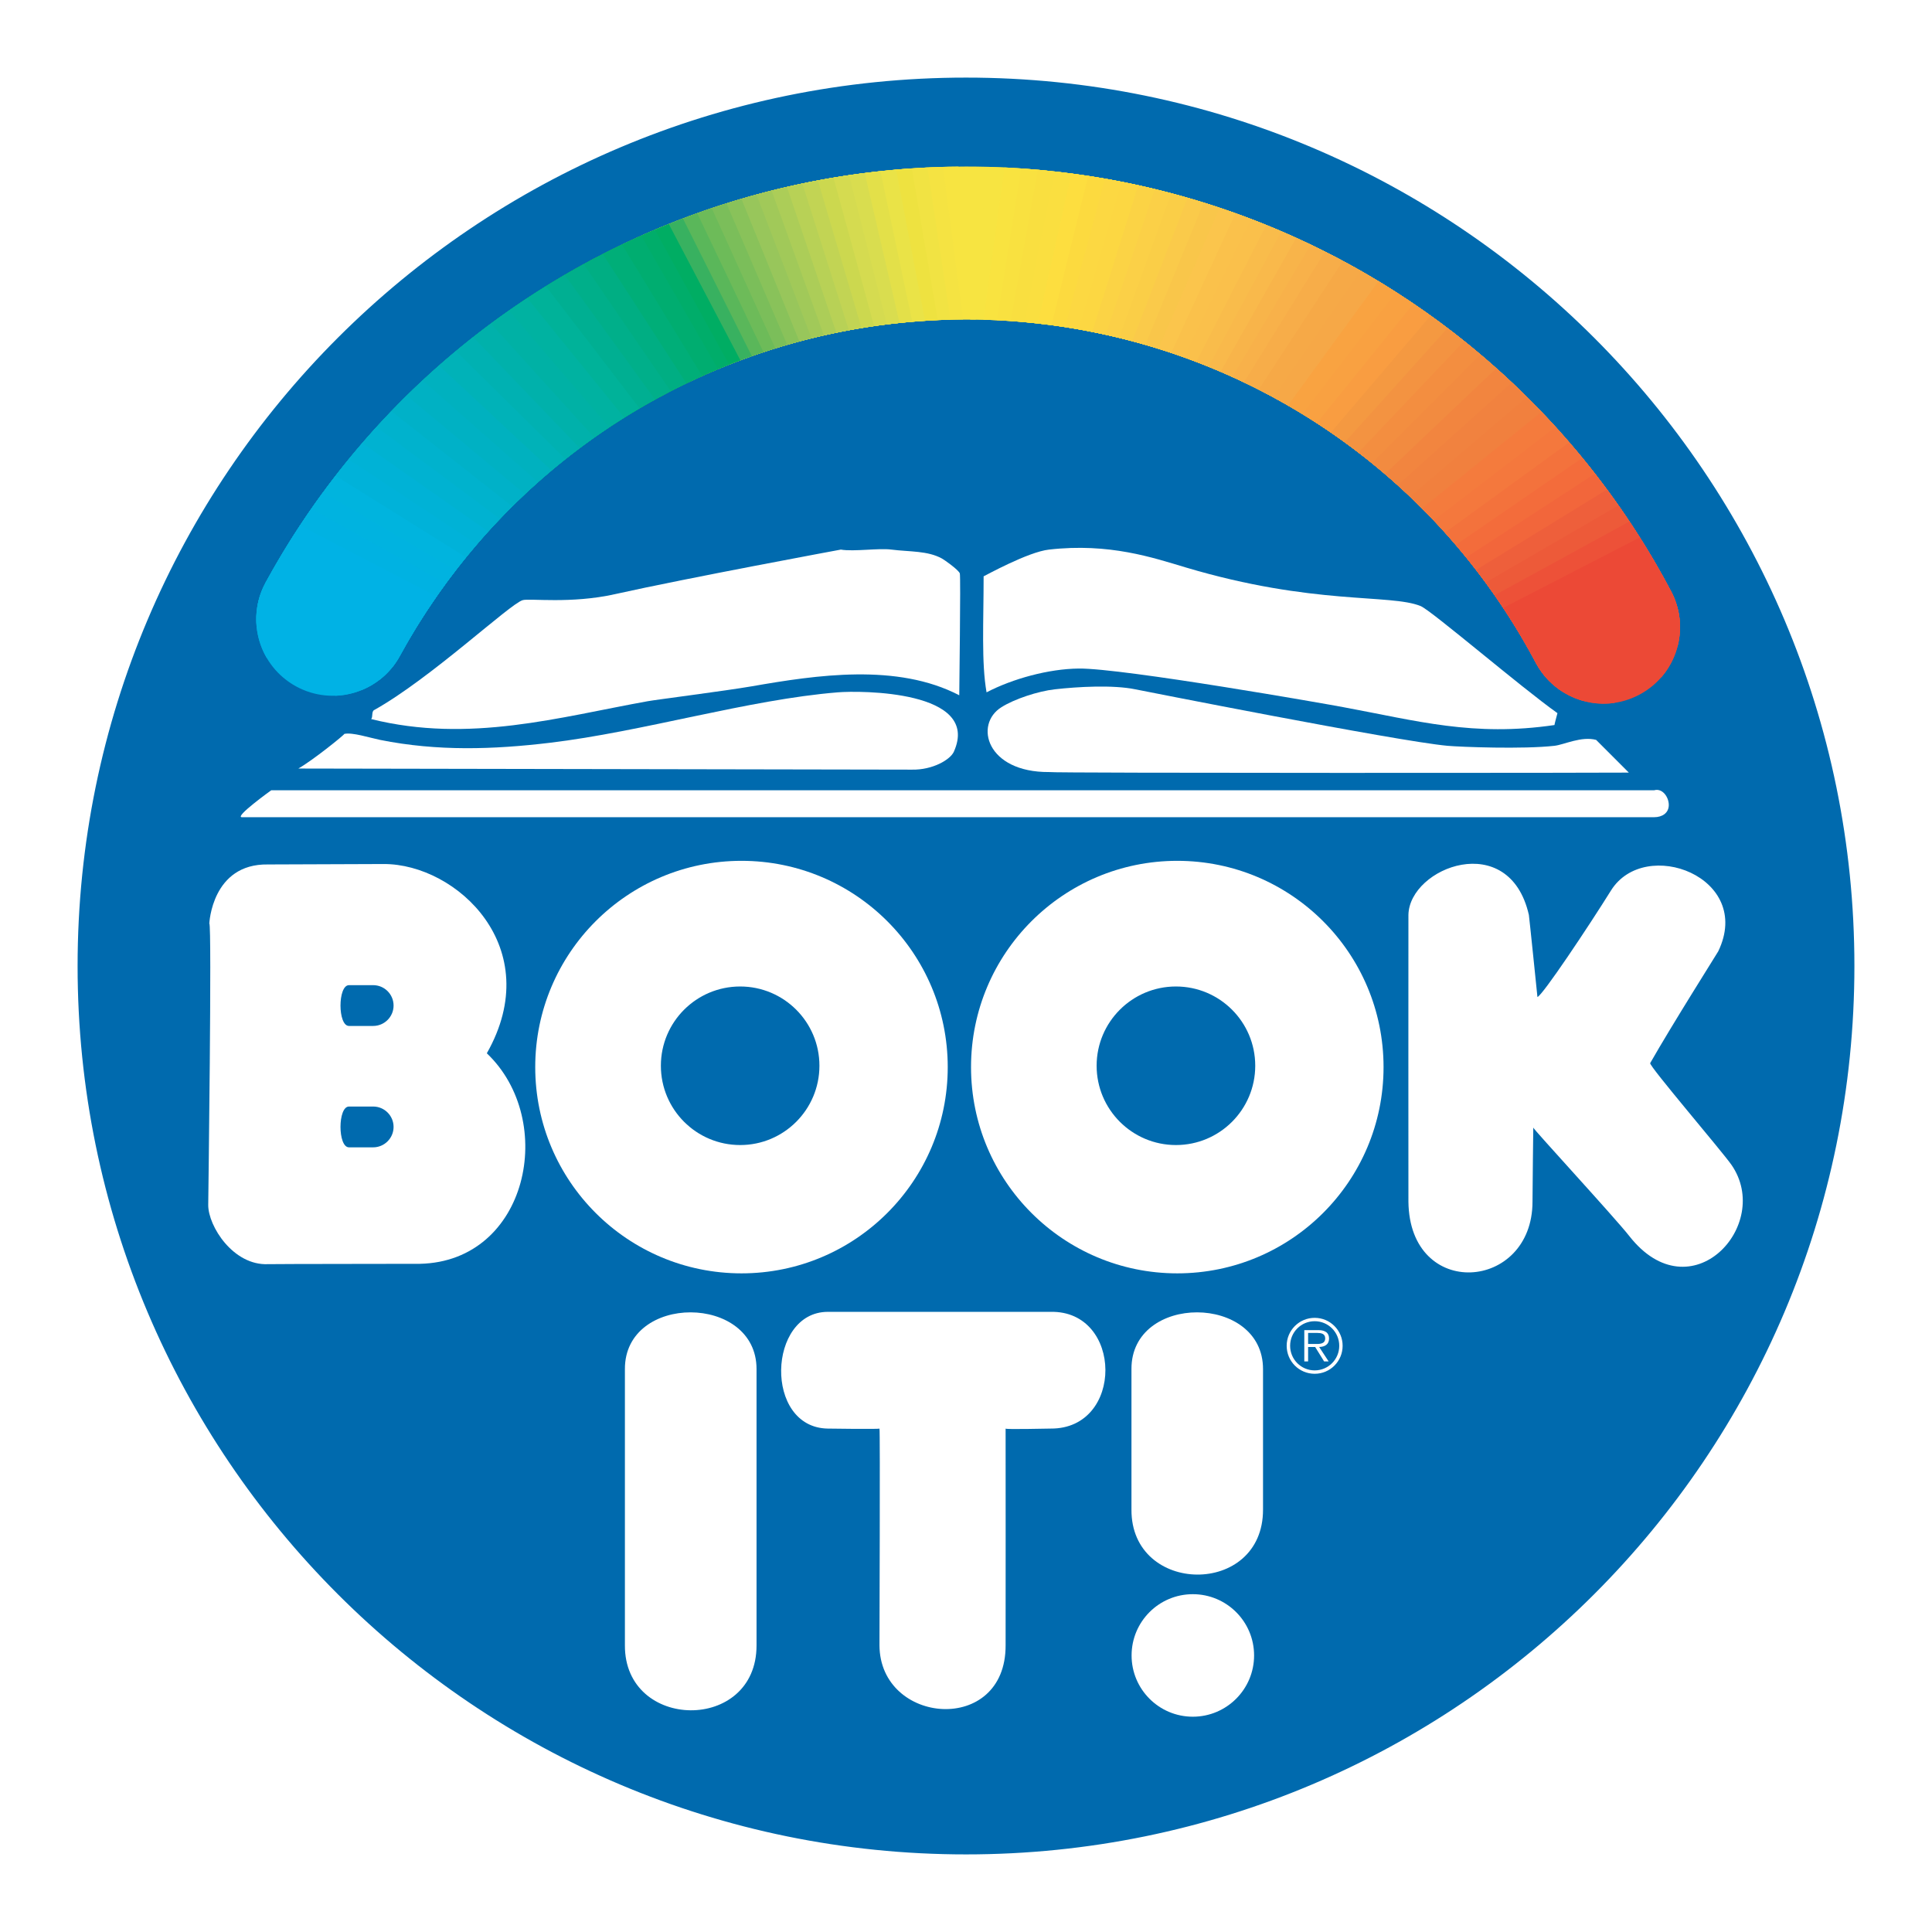 <?xml version="1.0" encoding="utf-8"?>
<!-- Generator: Adobe Illustrator 13.0.0, SVG Export Plug-In . SVG Version: 6.00 Build 14948)  -->
<!DOCTYPE svg PUBLIC "-//W3C//DTD SVG 1.0//EN" "http://www.w3.org/TR/2001/REC-SVG-20010904/DTD/svg10.dtd">
<svg version="1.0" id="Layer_1" xmlns="http://www.w3.org/2000/svg" xmlns:xlink="http://www.w3.org/1999/xlink" x="0px" y="0px"
	 width="192.756px" height="192.756px" viewBox="0 0 192.756 192.756" enable-background="new 0 0 192.756 192.756"
	 xml:space="preserve">
<g>
	<polygon fill-rule="evenodd" clip-rule="evenodd" fill="#FFFFFF" points="0,0 192.756,0 192.756,192.756 0,192.756 0,0 	"/>
	
		<path fill-rule="evenodd" clip-rule="evenodd" fill="#006AAE" stroke="#006AAE" stroke-width="1.524" stroke-miterlimit="2.613" d="
		M96.38,184.252c48.527,0,87.872-39.344,87.872-87.876c0-48.528-39.345-87.872-87.872-87.872c-48.533,0-87.876,39.343-87.876,87.872
		C8.504,144.908,47.847,184.252,96.38,184.252L96.38,184.252z"/>
	<path fill-rule="evenodd" clip-rule="evenodd" fill="#FFFFFF" d="M83.891,54.833c1.308,0.222,3.776-0.169,5.047,0
		c1.825,0.229,3.612,0.103,5.039,0.891c0.199,0.102,1.626,1.101,1.783,1.479c0.108,0.26-0.066,12.08-0.054,12.165
		c-6.203-3.228-14.229-2.024-20.715-0.893c-2.667,0.459-9.622,1.343-10.381,1.488c-8.767,1.572-17.781,4.221-27.583,1.777
		c0.198-0.176,0.017-0.736,0.295-0.893c5.648-3.149,13.554-10.61,14.829-10.97c0.681-0.2,4.812,0.386,9.195-0.596
		C68.622,57.657,83.891,54.833,83.891,54.833L83.891,54.833z"/>
	<path fill-rule="evenodd" clip-rule="evenodd" fill="#FFFFFF" d="M104.66,54.833c6.009-0.688,10.398,0.812,13.646,1.782
		c12.764,3.805,20.412,2.613,23.435,3.854c1.061,0.434,9.996,8.093,13.646,10.682c-0.086,0.331-0.308,1.144-0.296,1.186
		c-8.094,1.191-13.716-0.422-21.062-1.782c-1.296-0.254-22.027-3.902-26.398-3.854c-3.011,0.029-6.601,1.018-9.202,2.373
		c-0.523-2.951-0.293-7.003-0.293-11.575C98.301,57.435,102.564,55.062,104.66,54.833L104.66,54.833z"/>
	<path fill-rule="evenodd" clip-rule="evenodd" fill="#FFFFFF" d="M105.25,68.772c2.276-0.258,5.78-0.458,8.015,0
		c0,0,26.049,5.167,31.144,5.636c1.365,0.121,7.568,0.354,10.682,0c0.963-0.108,2.68-0.982,4.155-0.589l3.263,3.264
		c0.007,0.029-57.643,0.065-57.848-0.055c-6.245,0.036-7.496-4.757-4.745-6.472C101.192,69.748,103.558,68.959,105.25,68.772
		L105.25,68.772z"/>
	<path fill-rule="evenodd" clip-rule="evenodd" fill="#FFFFFF" d="M83.596,69.074c2.132-0.181,14.333-0.224,11.568,5.931
		c-0.36,0.789-2.113,1.825-4.184,1.782c-0.164-0.007-61.215-0.11-61.215-0.11c1.41-0.793,4.588-3.354,4.588-3.456
		c0.802-0.174,2.487,0.374,3.559,0.597c5.75,1.156,11.339,0.958,16.908,0.294C64.148,73,74.655,69.796,83.596,69.074L83.596,69.074z
		"/>
	<path fill-rule="evenodd" clip-rule="evenodd" fill="#FFFFFF" d="M27.061,78.846c0,0-3.74,2.687-2.925,2.687h140.896
		c0.807,0,1.463-0.417,1.463-1.222c0-0.807-0.656-1.71-1.463-1.464H27.061L27.061,78.846z"/>
	<path fill-rule="evenodd" clip-rule="evenodd" fill="#FFFFFF" d="M152.536,91.28c0.031,0.138,0.855,8.194,0.855,8.194
		c0.529-0.19,5.064-6.984,7.34-10.633c3.39-5.419,14.254-1.318,10.7,6.07c-0.078,0.157-4.581,7.274-6.792,11.157
		c-0.145,0.255,7.166,8.797,8.104,10.141c4.174,6.003-4.052,14.945-10.193,7.106c-1.458-1.861-9.659-10.749-9.574-10.815
		c0,0.084-0.078,6.027-0.078,7.383c0.005,8.947-12.272,9.888-12.38,0c0-0.091-0.012-27.85,0-28.603
		C140.614,86.523,150.579,82.695,152.536,91.28L152.536,91.28z"/>
	<path fill-rule="evenodd" clip-rule="evenodd" fill="#FFFFFF" d="M82.573,130.883c0.156-0.005,22.147,0,22.249,0
		c7.226-0.149,7.347,11.701,0,11.646c-0.259,0-4.552,0.103-4.492,0c0.012,0.03,0,21.521,0,21.617c0.036,9.007-12.549,7.966-12.585,0
		c-0.005-0.139,0.079-21.617,0-21.617c0.019,0.071-5.088,0.007-5.172,0C76.214,142.415,76.564,130.914,82.573,130.883
		L82.573,130.883z"/>
	<path fill-rule="evenodd" clip-rule="evenodd" fill="#FFFFFF" d="M75.48,136.598c0,0.019,0,27.482,0,27.549
		c0.024,8.743-13.181,8.562-13.133,0c0-0.09,0-27.476,0-27.549C62.316,129.018,75.492,129.072,75.48,136.598L75.48,136.598z"/>
	<path fill-rule="evenodd" clip-rule="evenodd" fill="#FFFFFF" d="M126.012,136.598c0,0.019,0,13.94,0,14.007
		c0.024,8.742-13.181,8.568-13.126,0c0-0.085,0-13.934,0-14.007C112.849,129.018,126.023,129.072,126.012,136.598L126.012,136.598z"
		/>
	<path fill-rule="evenodd" clip-rule="evenodd" fill="#FFFFFF" d="M128.372,134.268c0-1.536,1.246-2.787,2.794-2.787
		c1.542,0,2.788,1.251,2.788,2.787c0,1.549-1.246,2.795-2.788,2.795C129.618,137.062,128.372,135.816,128.372,134.268
		L128.372,134.268z M133.617,134.268c0-1.355-1.096-2.451-2.451-2.451c-1.354,0-2.45,1.096-2.45,2.451
		c0,1.36,1.096,2.456,2.45,2.456C132.521,136.724,133.617,135.628,133.617,134.268L133.617,134.268z M132.558,135.828h-0.452
		l-0.892-1.439h-0.704v1.439h-0.38v-3.12h1.361c0.266,0,0.523,0.019,0.759,0.157c0.236,0.126,0.351,0.402,0.351,0.669
		c0,0.612-0.429,0.841-0.988,0.854L132.558,135.828L132.558,135.828z M131.095,134.087c0.438,0,1.12,0.071,1.12-0.56
		c0-0.481-0.422-0.541-0.812-0.541h-0.893v1.101H131.095L131.095,134.087z"/>
	<path fill-rule="evenodd" clip-rule="evenodd" fill="#FFFFFF" d="M26.73,86.247c0.055,0,11.177-0.043,11.561-0.043
		c7.282-0.012,16.258,8.352,10.279,18.883c7.07,6.721,4.106,20.763-6.666,21.004c-0.06,0.007-14.583,0.012-15.155,0.035
		c-3.487,0.157-5.979-3.8-5.974-5.9c0-0.139,0.374-28.042,0.109-28.09C20.884,92.136,21.137,86.156,26.73,86.247L26.73,86.247z
		 M37.232,114.47c1.12,0,2.035-0.916,2.035-2.036c0-1.125-0.915-2.035-2.035-2.035h-2.416c-1.126,0-1.126,4.071,0,4.071H37.232
		L37.232,114.47z M37.232,102.359c1.12,0,2.035-0.914,2.035-2.034c0-1.127-0.915-2.035-2.035-2.035h-2.416
		c-1.126,0-1.126,4.069,0,4.069H37.232L37.232,102.359z"/>
	<path fill-rule="evenodd" clip-rule="evenodd" fill="#FFFFFF" d="M73.981,127.043c11.363,0,20.575-9.214,20.575-20.576
		c0-11.368-9.212-20.582-20.575-20.582c-11.369,0-20.581,9.214-20.581,20.582C53.4,117.829,62.612,127.043,73.981,127.043
		L73.981,127.043z M81.754,106.328c0,4.371-3.54,7.913-7.906,7.913c-4.371,0-7.912-3.542-7.912-7.913
		c0-4.366,3.541-7.906,7.912-7.906C78.214,98.422,81.754,101.962,81.754,106.328L81.754,106.328z"/>
	<path fill-rule="evenodd" clip-rule="evenodd" fill="#FFFFFF" d="M117.455,127.043c11.369,0,20.582-9.214,20.582-20.576
		c0-11.368-9.213-20.582-20.582-20.582c-11.362,0-20.575,9.214-20.575,20.582C96.88,117.829,106.093,127.043,117.455,127.043
		L117.455,127.043z M125.235,106.328c0,4.371-3.54,7.913-7.911,7.913c-4.367,0-7.913-3.542-7.913-7.913
		c0-4.366,3.546-7.906,7.913-7.906C121.695,98.422,125.235,101.962,125.235,106.328L125.235,106.328z"/>
	<path fill-rule="evenodd" clip-rule="evenodd" fill="#FFFFFF" d="M119.009,171.276c3.372,0,6.112-2.739,6.112-6.112
		c0-3.378-2.74-6.112-6.112-6.112c-3.378,0-6.11,2.734-6.11,6.112C112.898,168.537,115.631,171.276,119.009,171.276L119.009,171.276
		z"/>
	<path fill-rule="evenodd" clip-rule="evenodd" fill="#F7E441" d="M104.509,17.031V32.39c-2.671-0.338-5.389-0.517-8.128-0.517
		c-2.398,0-4.774,0.139-7.123,0.399V16.939c2.355-0.212,4.729-0.325,7.123-0.325C99.113,16.615,101.829,16.758,104.509,17.031
		L104.509,17.031z"/>
	<path fill-rule="evenodd" clip-rule="evenodd" fill="#F7E441" d="M111.911,33.769l1.794-15.254
		c-4.921-1.092-9.985-1.724-15.14-1.866l-1.791,15.227C101.95,31.907,107.024,32.557,111.911,33.769L111.911,33.769z"/>
	<path fill-rule="evenodd" clip-rule="evenodd" fill="#F7E441" d="M97.345,31.881l-1.717-15.26
		c-5.153,0.05-10.228,0.594-15.169,1.603l1.71,15.239c4.608-1.042,9.367-1.591,14.211-1.591
		C96.701,31.873,97.026,31.876,97.345,31.881L97.345,31.881z"/>
	<path fill-rule="evenodd" clip-rule="evenodd" fill="#F9E340" d="M113.154,34.088l2.101-15.215
		c-4.882-1.188-9.911-1.918-15.036-2.163L98.121,31.9C103.27,32.038,108.31,32.784,113.154,34.088L113.154,34.088z"/>
	<path fill-rule="evenodd" clip-rule="evenodd" fill="#F9E140" d="M114.395,34.437l2.414-15.166
		c-4.838-1.282-9.832-2.114-14.925-2.464L99.47,31.95C104.589,32.193,109.592,33.039,114.395,34.437L114.395,34.437z"/>
	<path fill-rule="evenodd" clip-rule="evenodd" fill="#F9DF40" d="M115.645,34.812l2.728-15.111c-4.8-1.376-9.757-2.305-14.821-2.76
		l-2.724,15.087C105.919,32.378,110.886,33.322,115.645,34.812L115.645,34.812z"/>
	<path fill-rule="evenodd" clip-rule="evenodd" fill="#FADF40" d="M116.9,35.22l3.035-15.051c-4.759-1.472-9.682-2.501-14.719-3.061
		l-3.029,15.03C107.252,32.595,112.185,33.636,116.9,35.22L116.9,35.22z"/>
	<path fill-rule="evenodd" clip-rule="evenodd" fill="#FDDE3F" d="M118.153,35.657l3.351-14.988
		c-4.716-1.567-9.604-2.695-14.611-3.357l-3.347,14.964C108.583,32.837,113.479,33.979,118.153,35.657L118.153,35.657z"/>
	<path fill-rule="evenodd" clip-rule="evenodd" fill="#FCDA3F" d="M119.408,36.123l3.668-14.915
		c-4.677-1.661-9.529-2.89-14.509-3.658l-3.657,14.889C109.916,33.105,114.777,34.351,119.408,36.123L119.408,36.123z"/>
	<path fill-rule="evenodd" clip-rule="evenodd" fill="#FCD842" d="M120.66,36.618l3.975-14.834
		c-4.633-1.756-9.45-3.084-14.396-3.957l-3.974,14.807C111.246,33.405,116.072,34.749,120.66,36.618L120.66,36.618z"/>
	<path fill-rule="evenodd" clip-rule="evenodd" fill="#FCD742" d="M121.908,37.138l4.291-14.742
		c-4.593-1.854-9.374-3.282-14.293-4.257l-4.283,14.72C112.575,33.733,117.363,35.175,121.908,37.138L121.908,37.138z"/>
	<path fill-rule="evenodd" clip-rule="evenodd" fill="#FBD345" d="M123.147,37.691l4.602-14.653
		c-4.549-1.95-9.294-3.477-14.182-4.552l-4.594,14.626C113.895,34.092,118.648,35.635,123.147,37.691L123.147,37.691z"/>
	<path fill-rule="evenodd" clip-rule="evenodd" fill="#FBD047" d="M124.387,38.275l4.911-14.554
		c-4.51-2.046-9.223-3.675-14.085-4.856l-4.897,14.529C115.211,34.478,119.929,36.121,124.387,38.275L124.387,38.275z"/>
	<path fill-rule="evenodd" clip-rule="evenodd" fill="#FACE47" d="M125.609,38.881l5.214-14.447
		c-4.465-2.142-9.14-3.869-13.969-5.151l-5.206,14.42C116.517,34.889,121.196,36.631,125.609,38.881L125.609,38.881z"/>
	<path fill-rule="evenodd" clip-rule="evenodd" fill="#FACA4A" d="M126.828,39.52l5.52-14.334
		c-4.422-2.239-9.063-4.067-13.866-5.452l-5.512,14.305C117.811,35.327,122.458,37.172,126.828,39.52L126.828,39.52z"/>
	<path fill-rule="evenodd" clip-rule="evenodd" fill="#F9C64A" d="M128.026,40.182l5.827-14.215
		c-4.382-2.338-8.989-4.264-13.763-5.75l-5.813,14.186C119.091,35.793,123.701,37.738,128.026,40.182L128.026,40.182z"/>
	<path fill-rule="evenodd" clip-rule="evenodd" fill="#FBC54C" d="M129.211,40.866l6.126-14.087
		c-4.338-2.436-8.905-4.461-13.65-6.051l-6.114,14.063C120.358,36.283,124.932,38.325,129.211,40.866L129.211,40.866z"/>
	<path fill-rule="evenodd" clip-rule="evenodd" fill="#FAC14B" d="M130.385,41.58l6.42-13.956c-4.295-2.533-8.828-4.66-13.544-6.349
		l-6.408,13.93C121.613,36.8,126.15,38.942,130.385,41.58L130.385,41.58z"/>
	<path fill-rule="evenodd" clip-rule="evenodd" fill="#FAC04B" d="M131.537,42.315l6.709-13.819
		c-4.253-2.632-8.751-4.857-13.441-6.648l-6.694,13.793C122.844,37.338,127.347,39.579,131.537,42.315L131.537,42.315z"/>
	<path fill-rule="evenodd" clip-rule="evenodd" fill="#F9BC4B" d="M132.674,43.077l6.994-13.681
		c-4.207-2.729-8.669-5.054-13.33-6.945l-6.984,13.652C124.061,37.901,128.527,40.243,132.674,43.077L132.674,43.077z"/>
	<path fill-rule="evenodd" clip-rule="evenodd" fill="#F9B94B" d="M133.786,43.855l7.276-13.532
		c-4.162-2.827-8.59-5.254-13.221-7.246l-7.265,13.506C125.256,38.481,129.688,40.924,133.786,43.855L133.786,43.855z"/>
	<path fill-rule="evenodd" clip-rule="evenodd" fill="#F8B44A" d="M134.879,44.65l7.557-13.375
		c-4.122-2.926-8.513-5.452-13.117-7.544l-7.543,13.351C126.43,39.081,130.827,41.621,134.879,44.65L134.879,44.65z"/>
	<path fill-rule="evenodd" clip-rule="evenodd" fill="#F8B14A" d="M135.951,45.471l7.826-13.221
		c-4.076-3.024-8.429-5.648-13.007-7.841l-7.814,13.194C127.584,39.7,131.945,42.343,135.951,45.471L135.951,45.471z"/>
	<path fill-rule="evenodd" clip-rule="evenodd" fill="#F7AD49" d="M136.995,46.306l8.095-13.062
		c-4.032-3.124-8.352-5.848-12.902-8.14l-8.077,13.039C128.712,40.339,133.037,43.08,136.995,46.306L136.995,46.306z"/>
	<path fill-rule="evenodd" clip-rule="evenodd" fill="#F6A947" d="M138.179,47.294l8.414-12.856
		c-3.931-3.2-8.153-6.015-12.611-8.405l-8.401,12.834C130.091,41.167,134.322,43.993,138.179,47.294L138.179,47.294z"/>
	<path fill-rule="evenodd" clip-rule="evenodd" fill="#F6A847" d="M139.356,48.329l8.732-12.641
		c-3.832-3.279-7.961-6.179-12.327-8.666l-8.716,12.617C131.467,42.037,135.6,44.951,139.356,48.329L139.356,48.329z"/>
	<path fill-rule="evenodd" clip-rule="evenodd" fill="#F9A341" d="M140.523,49.404l9.047-12.416
		c-3.731-3.356-7.765-6.35-12.039-8.932l-9.029,12.394C132.832,42.947,136.869,45.951,140.523,49.404L140.523,49.404z"/>
	<path fill-rule="evenodd" clip-rule="evenodd" fill="#F9A141" d="M141.678,50.52l9.358-12.18c-3.63-3.434-7.566-6.508-11.75-9.188
		l-9.34,12.157C134.186,43.903,138.125,46.992,141.678,50.52L141.678,50.52z"/>
	<path fill-rule="evenodd" clip-rule="evenodd" fill="#F99D41" d="M142.817,51.684l9.666-11.938
		c-3.529-3.515-7.366-6.676-11.46-9.451l-9.646,11.914C135.525,44.903,139.366,48.078,142.817,51.684L142.817,51.684z"/>
	<path fill-rule="evenodd" clip-rule="evenodd" fill="#F49941" d="M143.939,52.886l9.973-11.682
		c-3.429-3.595-7.171-6.843-11.175-9.714l-9.956,11.66C136.842,45.941,140.59,49.201,143.939,52.886L143.939,52.886z"/>
	<path fill-rule="evenodd" clip-rule="evenodd" fill="#F39341" d="M145.037,54.125l10.273-11.416
		c-3.329-3.673-6.975-7.01-10.887-9.975L134.171,44.13C138.143,47.016,141.79,50.363,145.037,54.125L145.037,54.125z"/>
	<path fill-rule="evenodd" clip-rule="evenodd" fill="#F38E40" d="M146.113,55.405l10.571-11.143
		c-3.228-3.753-6.78-7.179-10.602-10.238l-10.551,11.122C139.416,48.129,142.97,51.564,146.113,55.405L146.113,55.405z"/>
	<path fill-rule="evenodd" clip-rule="evenodd" fill="#F28B40" d="M147.162,56.72l10.855-10.861
		c-3.125-3.833-6.578-7.341-10.31-10.494l-10.839,10.838C140.664,49.279,144.12,52.801,147.162,56.72L147.162,56.72z"/>
	<path fill-rule="evenodd" clip-rule="evenodd" fill="#F2853F" d="M148.179,58.068l11.143-10.572
		c-3.024-3.916-6.384-7.508-10.026-10.755l-11.12,10.552C141.881,50.464,145.241,54.069,148.179,58.068L148.179,58.068z"/>
	<path fill-rule="evenodd" clip-rule="evenodd" fill="#F1823F" d="M149.164,59.445l11.412-10.275
		c-2.922-3.996-6.185-7.677-9.738-11.016l-11.393,10.255C143.062,51.674,146.329,55.368,149.164,59.445L149.164,59.445z"/>
	<path fill-rule="evenodd" clip-rule="evenodd" fill="#F1803E" d="M150.113,60.852l11.684-9.971
		c-2.82-4.078-5.992-7.843-9.455-11.276l-11.656,9.95C144.216,52.912,147.382,56.694,150.113,60.852L150.113,60.852z"/>
	<path fill-rule="evenodd" clip-rule="evenodd" fill="#F47B3D" d="M151.029,62.282l11.938-9.656
		c-2.719-4.158-5.791-8.017-9.167-11.54l-11.918,9.64C145.325,54.18,148.4,58.044,151.029,62.282L151.029,62.282z"/>
	<path fill-rule="evenodd" clip-rule="evenodd" fill="#F4783D" d="M151.901,63.737l12.188-9.344
		c-2.616-4.242-5.595-8.183-8.882-11.798l-12.161,9.326C146.402,55.465,149.379,59.42,151.901,63.737L151.901,63.737z"/>
	<path fill-rule="evenodd" clip-rule="evenodd" fill="#F3723C" d="M152.74,65.209l12.426-9.021
		c-2.515-4.324-5.397-8.352-8.598-12.059l-12.404,9.007C147.435,56.772,150.319,60.81,152.74,65.209L152.74,65.209z"/>
	<path fill-rule="evenodd" clip-rule="evenodd" fill="#F36C3B" d="M153.558,66.679L166.187,58
		c-2.412-4.405-5.199-8.519-8.311-12.315l-12.631,8.68c3.054,3.574,5.738,7.508,7.996,11.777
		C153.339,66.326,153.446,66.505,153.558,66.679L153.558,66.679z"/>
	<path fill-rule="evenodd" clip-rule="evenodd" fill="#F2663B" d="M154.608,67.985l12.51-8.128c-0.11-0.287-0.242-0.574-0.389-0.852
		l0,0c-2.212-4.18-4.757-8.103-7.598-11.75l-12.853,8.354c2.629,3.238,4.964,6.754,6.962,10.533
		C153.612,66.838,154.076,67.456,154.608,67.985L154.608,67.985z"/>
	<path fill-rule="evenodd" clip-rule="evenodd" fill="#EE5F3B" d="M156.01,69.083l11.585-7.12c-0.08-1.003-0.365-2.011-0.865-2.958
		l0,0c-1.896-3.581-4.035-6.973-6.396-10.166l-13.062,8.021c2.228,2.886,4.225,5.986,5.969,9.282
		C153.907,67.396,154.88,68.391,156.01,69.083L156.01,69.083z"/>
	<path fill-rule="evenodd" clip-rule="evenodd" fill="#ED5A39" d="M157.911,69.916l9.482-5.5c0.437-1.758,0.249-3.682-0.664-5.411
		l0,0c-1.584-2.994-3.339-5.853-5.252-8.579l-13.261,7.695c1.852,2.524,3.531,5.199,5.024,8.021
		C154.259,68.057,155.978,69.366,157.911,69.916L157.911,69.916z"/>
	<path fill-rule="evenodd" clip-rule="evenodd" fill="#ED5138" d="M161.044,70.136l4.736-2.593c1.979-2.308,2.458-5.684,0.949-8.538
		l0,0c-1.278-2.415-2.665-4.742-4.158-6.982l-13.45,7.361c1.497,2.151,2.874,4.402,4.12,6.758
		C154.788,69.057,157.957,70.569,161.044,70.136L161.044,70.136z"/>
	<path fill-rule="evenodd" clip-rule="evenodd" fill="#EC4936" d="M163.605,53.62l-13.626,7.028
		c1.171,1.766,2.257,3.594,3.262,5.494c1.976,3.721,6.587,5.148,10.309,3.173c3.728-1.97,5.149-6.582,3.18-10.31l0,0
		C165.751,57.158,164.71,55.366,163.605,53.62L163.605,53.62z"/>
	<path fill-rule="evenodd" clip-rule="evenodd" fill="#F5E342" d="M96.087,31.876L94.08,16.652
		c-5.129,0.148-10.173,0.785-15.08,1.884l2.002,15.203C85.88,32.538,90.934,31.9,96.087,31.876L96.087,31.876z"/>
	<path fill-rule="evenodd" clip-rule="evenodd" fill="#F1E343" d="M94.825,31.895L92.53,16.712
		c-5.104,0.246-10.12,0.98-14.992,2.166l2.294,15.161C84.673,32.75,89.698,32.018,94.825,31.895L94.825,31.895z"/>
	<path fill-rule="evenodd" clip-rule="evenodd" fill="#EEE240" d="M93.558,31.938L90.97,16.799
		c-5.08,0.345-10.065,1.176-14.901,2.453l2.584,15.113C83.456,32.987,88.454,32.161,93.558,31.938L93.558,31.938z"/>
	<path fill-rule="evenodd" clip-rule="evenodd" fill="#EAE347" d="M92.292,32.006l-2.886-15.08
		c-5.056,0.443-10.013,1.365-14.812,2.73l2.881,15.06C82.241,33.25,87.209,32.329,92.292,32.006L92.292,32.006z"/>
	<path fill-rule="evenodd" clip-rule="evenodd" fill="#E3E049" d="M91.02,32.1l-3.178-15.022c-5.031,0.541-9.955,1.558-14.718,3.014
		l3.174,14.998C81.025,33.535,85.962,32.521,91.02,32.1L91.02,32.1z"/>
	<path fill-rule="evenodd" clip-rule="evenodd" fill="#D9DD4F" d="M89.748,32.217l-3.474-14.954
		c-5.006,0.64-9.898,1.748-14.625,3.294l3.465,14.933C79.805,33.848,84.712,32.738,89.748,32.217L89.748,32.217z"/>
	<path fill-rule="evenodd" clip-rule="evenodd" fill="#D5DB50" d="M88.479,32.362l-3.764-14.884
		c-4.982,0.737-9.849,1.938-14.541,3.574l3.762,14.869C78.59,34.187,83.466,32.982,88.479,32.362L88.479,32.362z"/>
	<path fill-rule="evenodd" clip-rule="evenodd" fill="#CCD84F" d="M87.211,32.533l-4.056-14.809
		c-4.958,0.834-9.794,2.132-14.449,3.859l4.05,14.79C77.373,34.549,82.22,33.252,87.211,32.533L87.211,32.533z"/>
	<path fill-rule="evenodd" clip-rule="evenodd" fill="#C2D454" d="M85.952,32.728l-4.353-14.726
		c-4.935,0.932-9.739,2.325-14.358,4.143l4.344,14.703C76.165,34.935,80.983,33.544,85.952,32.728L85.952,32.728z"/>
	<path fill-rule="evenodd" clip-rule="evenodd" fill="#B8D156" d="M84.692,32.946L80.049,18.31
		c-4.911,1.029-9.685,2.518-14.268,4.426l4.636,14.614C74.959,35.346,79.747,33.859,84.692,32.946L84.692,32.946z"/>
	<path fill-rule="evenodd" clip-rule="evenodd" fill="#ACCD58" d="M83.442,33.187l-4.931-14.538
		c-4.887,1.127-9.628,2.706-14.175,4.706l4.924,14.52C73.763,35.78,78.52,34.197,83.442,33.187L83.442,33.187z"/>
	<path fill-rule="evenodd" clip-rule="evenodd" fill="#A1C959" d="M82.198,33.457l-5.216-14.44
		c-4.861,1.222-9.576,2.895-14.083,4.987l5.209,14.421C72.571,36.241,77.298,34.564,82.198,33.457L82.198,33.457z"/>
	<path fill-rule="evenodd" clip-rule="evenodd" fill="#98C65B" d="M80.967,33.749L75.47,19.411
		c-4.841,1.318-9.523,3.088-13.997,5.272l5.495,14.314C71.394,36.72,76.089,34.952,80.967,33.749L80.967,33.749z"/>
	<path fill-rule="evenodd" clip-rule="evenodd" fill="#89C25A" d="M79.752,34.061l-5.783-14.223
		c-4.818,1.415-9.471,3.278-13.909,5.555l5.774,14.203C70.223,37.227,74.893,35.361,79.752,34.061L79.752,34.061z"/>
	<path fill-rule="evenodd" clip-rule="evenodd" fill="#7BBE5A" d="M78.542,34.397L72.479,20.29
		c-4.793,1.509-9.413,3.469-13.812,5.838l6.053,14.083C69.069,37.751,73.707,35.793,78.542,34.397L78.542,34.397z"/>
	<path fill-rule="evenodd" clip-rule="evenodd" fill="#6DBB59" d="M77.351,34.754L71.011,20.77
		c-4.769,1.604-9.36,3.656-13.722,6.116l6.324,13.96C67.923,38.294,72.536,36.246,77.351,34.754L77.351,34.754z"/>
	<path fill-rule="evenodd" clip-rule="evenodd" fill="#5AB75A" d="M76.171,35.131l-6.61-13.858c-4.745,1.7-9.311,3.842-13.633,6.394
		l6.6,13.841C66.799,38.864,71.378,36.719,76.171,35.131L76.171,35.131z"/>
	<path fill-rule="evenodd" clip-rule="evenodd" fill="#38B160" d="M75.01,35.529l-6.875-13.73
		c-4.725,1.794-9.258,4.032-13.544,6.677l6.865,13.711C65.689,39.449,70.236,37.212,75.01,35.529L75.01,35.529z"/>
	<path fill-rule="evenodd" clip-rule="evenodd" fill="#00AD63" d="M73.869,35.945L66.725,22.35c-4.702,1.89-9.205,4.223-13.453,6.96
		l7.131,13.573C64.595,40.054,69.115,37.722,73.869,35.945L73.869,35.945z"/>
	<path fill-rule="evenodd" clip-rule="evenodd" fill="#00AD6A" d="M72.744,36.379L65.339,22.92
		c-4.679,1.983-9.152,4.413-13.361,7.244l7.387,13.437C63.521,40.677,68.009,38.251,72.744,36.379L72.744,36.379z"/>
	<path fill-rule="evenodd" clip-rule="evenodd" fill="#00AD70" d="M71.636,36.828l-7.661-13.315
		c-4.656,2.077-9.1,4.602-13.271,7.527l7.645,13.29C62.465,41.312,66.923,38.792,71.636,36.828L71.636,36.828z"/>
	<path fill-rule="evenodd" clip-rule="evenodd" fill="#00AE78" d="M70.057,37.511l-8-13.107c-4.562,2.183-8.91,4.798-12.979,7.806
		l7.985,13.09C61.074,42.201,65.435,39.586,70.057,37.511L70.057,37.511z"/>
	<path fill-rule="evenodd" clip-rule="evenodd" fill="#00AE83" d="M68.48,38.246l-8.338-12.896
		c-4.472,2.289-8.722,4.998-12.688,8.092l8.328,12.872C59.688,43.134,63.95,40.429,68.48,38.246L68.48,38.246z"/>
	<path fill-rule="evenodd" clip-rule="evenodd" fill="#00AF8A" d="M66.913,39.026l-8.678-12.667
		c-4.378,2.393-8.527,5.199-12.392,8.376l8.662,12.649C58.311,44.121,62.474,41.315,66.913,39.026L66.913,39.026z"/>
	<path fill-rule="evenodd" clip-rule="evenodd" fill="#00AF92" d="M65.35,39.857l-9.01-12.428
		c-4.288,2.497-8.338,5.396-12.101,8.659l8.997,12.407C56.935,45.15,61.002,42.254,65.35,39.857L65.35,39.857z"/>
	<path fill-rule="evenodd" clip-rule="evenodd" fill="#00B299" d="M63.807,40.735l-9.345-12.179
		c-4.194,2.602-8.149,5.595-11.807,8.944l9.33,12.163C55.581,46.232,59.548,43.237,63.807,40.735L63.807,40.735z"/>
	<path fill-rule="evenodd" clip-rule="evenodd" fill="#00B2A1" d="M62.279,41.663l-9.671-11.919
		c-4.104,2.704-7.964,5.79-11.521,9.226l9.663,11.904C54.241,47.359,58.111,44.271,62.279,41.663L62.279,41.663z"/>
	<path fill-rule="evenodd" clip-rule="evenodd" fill="#00B1A5" d="M60.771,42.634L50.776,30.99
		c-4.011,2.806-7.773,5.986-11.226,9.507l9.985,11.632C52.924,48.53,56.694,45.347,60.771,42.634L60.771,42.634z"/>
	<path fill-rule="evenodd" clip-rule="evenodd" fill="#00B1AB" d="M59.292,43.652L48.974,32.288
		c-3.92,2.909-7.582,6.184-10.933,9.794l10.307,11.349C51.63,49.746,55.305,46.468,59.292,43.652L59.292,43.652z"/>
	<path fill-rule="evenodd" clip-rule="evenodd" fill="#00B1B2" d="M57.839,44.708l-10.63-11.076
		c-3.83,3.011-7.393,6.384-10.637,10.081l10.613,11.059C50.363,51,53.939,47.627,57.839,44.708L57.839,44.708z"/>
	<path fill-rule="evenodd" clip-rule="evenodd" fill="#00B2B8" d="M56.414,45.802L45.487,35.03
		c-3.738,3.112-7.205,6.578-10.345,10.362l10.915,10.76C49.129,52.294,52.604,48.825,56.414,45.802L56.414,45.802z"/>
	<path fill-rule="evenodd" clip-rule="evenodd" fill="#00B1BF" d="M55.03,46.938L43.802,36.471
		c-3.648,3.21-7.014,6.772-10.05,10.646l11.21,10.453C47.929,53.625,51.309,50.063,55.03,46.938L55.03,46.938z"/>
	<path fill-rule="evenodd" clip-rule="evenodd" fill="#00B1C3" d="M53.682,48.102L42.165,37.951
		c-3.557,3.313-6.829,6.969-9.761,10.931l11.499,10.139C46.764,54.985,50.047,51.33,53.682,48.102L53.682,48.102z"/>
	<path fill-rule="evenodd" clip-rule="evenodd" fill="#00B1C8" d="M52.371,49.298L40.579,39.47
		c-3.466,3.412-6.639,7.164-9.466,11.214l11.774,9.813C45.639,56.376,48.827,52.626,52.371,49.298L52.371,49.298z"/>
	<path fill-rule="evenodd" clip-rule="evenodd" fill="#00B2CD" d="M51.104,50.519L39.042,41.02c-3.377,3.513-6.45,7.36-9.172,11.502
		l12.042,9.481C44.556,57.793,47.647,53.947,51.104,50.519L51.104,50.519z"/>
	<path fill-rule="evenodd" clip-rule="evenodd" fill="#00B2D1" d="M49.883,51.761l-12.318-9.161
		c-3.289,3.61-6.266,7.549-8.882,11.782l12.294,9.149C43.515,59.23,46.513,55.291,49.883,51.761L49.883,51.761z"/>
	<path fill-rule="evenodd" clip-rule="evenodd" fill="#00B2D6" d="M48.704,53.028l-12.559-8.821
		c-3.201,3.709-6.082,7.741-8.592,12.062l12.54,8.811C42.523,60.689,45.42,56.655,48.704,53.028L48.704,53.028z"/>
	<path fill-rule="evenodd" clip-rule="evenodd" fill="#00B2D9" d="M47.581,54.308l-12.8-8.479
		c-3.103,3.796-5.885,7.904-8.285,12.305c-0.007,0.014-0.014,0.029-0.021,0.043l12.67,8.394c0.28-0.348,0.528-0.729,0.748-1.133
		C42.083,61.417,44.671,57.699,47.581,54.308L47.581,54.308z"/>
	<path fill-rule="evenodd" clip-rule="evenodd" fill="#00B4DE" d="M46.502,55.6L33.48,47.467c-2.583,3.333-4.926,6.891-6.984,10.666
		c-0.372,0.683-0.623,1.401-0.771,2.125l12.129,7.577c0.817-0.628,1.514-1.436,2.04-2.398C41.809,61.922,44.031,58.638,46.502,55.6
		L46.502,55.6z"/>
	<path fill-rule="evenodd" clip-rule="evenodd" fill="#00B3E0" d="M45.471,56.902l-13.238-7.79
		c-2.093,2.852-4.015,5.861-5.737,9.021c-0.787,1.442-1.053,3.033-0.874,4.549l10.479,6.162c1.563-0.642,2.92-1.81,3.793-3.407
		C41.539,62.417,43.411,59.572,45.471,56.902L45.471,56.902z"/>
	<path fill-rule="evenodd" clip-rule="evenodd" fill="#00B2E2" d="M44.488,58.205l-13.433-7.437
		c-1.637,2.357-3.167,4.81-4.559,7.365c-1.321,2.422-1.187,5.249,0.097,7.475l6.877,3.81c2.603-0.097,5.086-1.531,6.423-3.98
		C41.274,62.903,42.812,60.494,44.488,58.205L44.488,58.205z"/>
	<path fill-rule="evenodd" clip-rule="evenodd" fill="#00B2E5" d="M43.562,59.508l-13.626-7.09c-1.217,1.847-2.367,3.75-3.439,5.715
		c-2.018,3.702-0.65,8.333,3.047,10.351c3.697,2.018,8.333,0.65,10.351-3.047C41.015,63.38,42.245,61.405,43.562,59.508
		L43.562,59.508z"/>
</g>
</svg>
